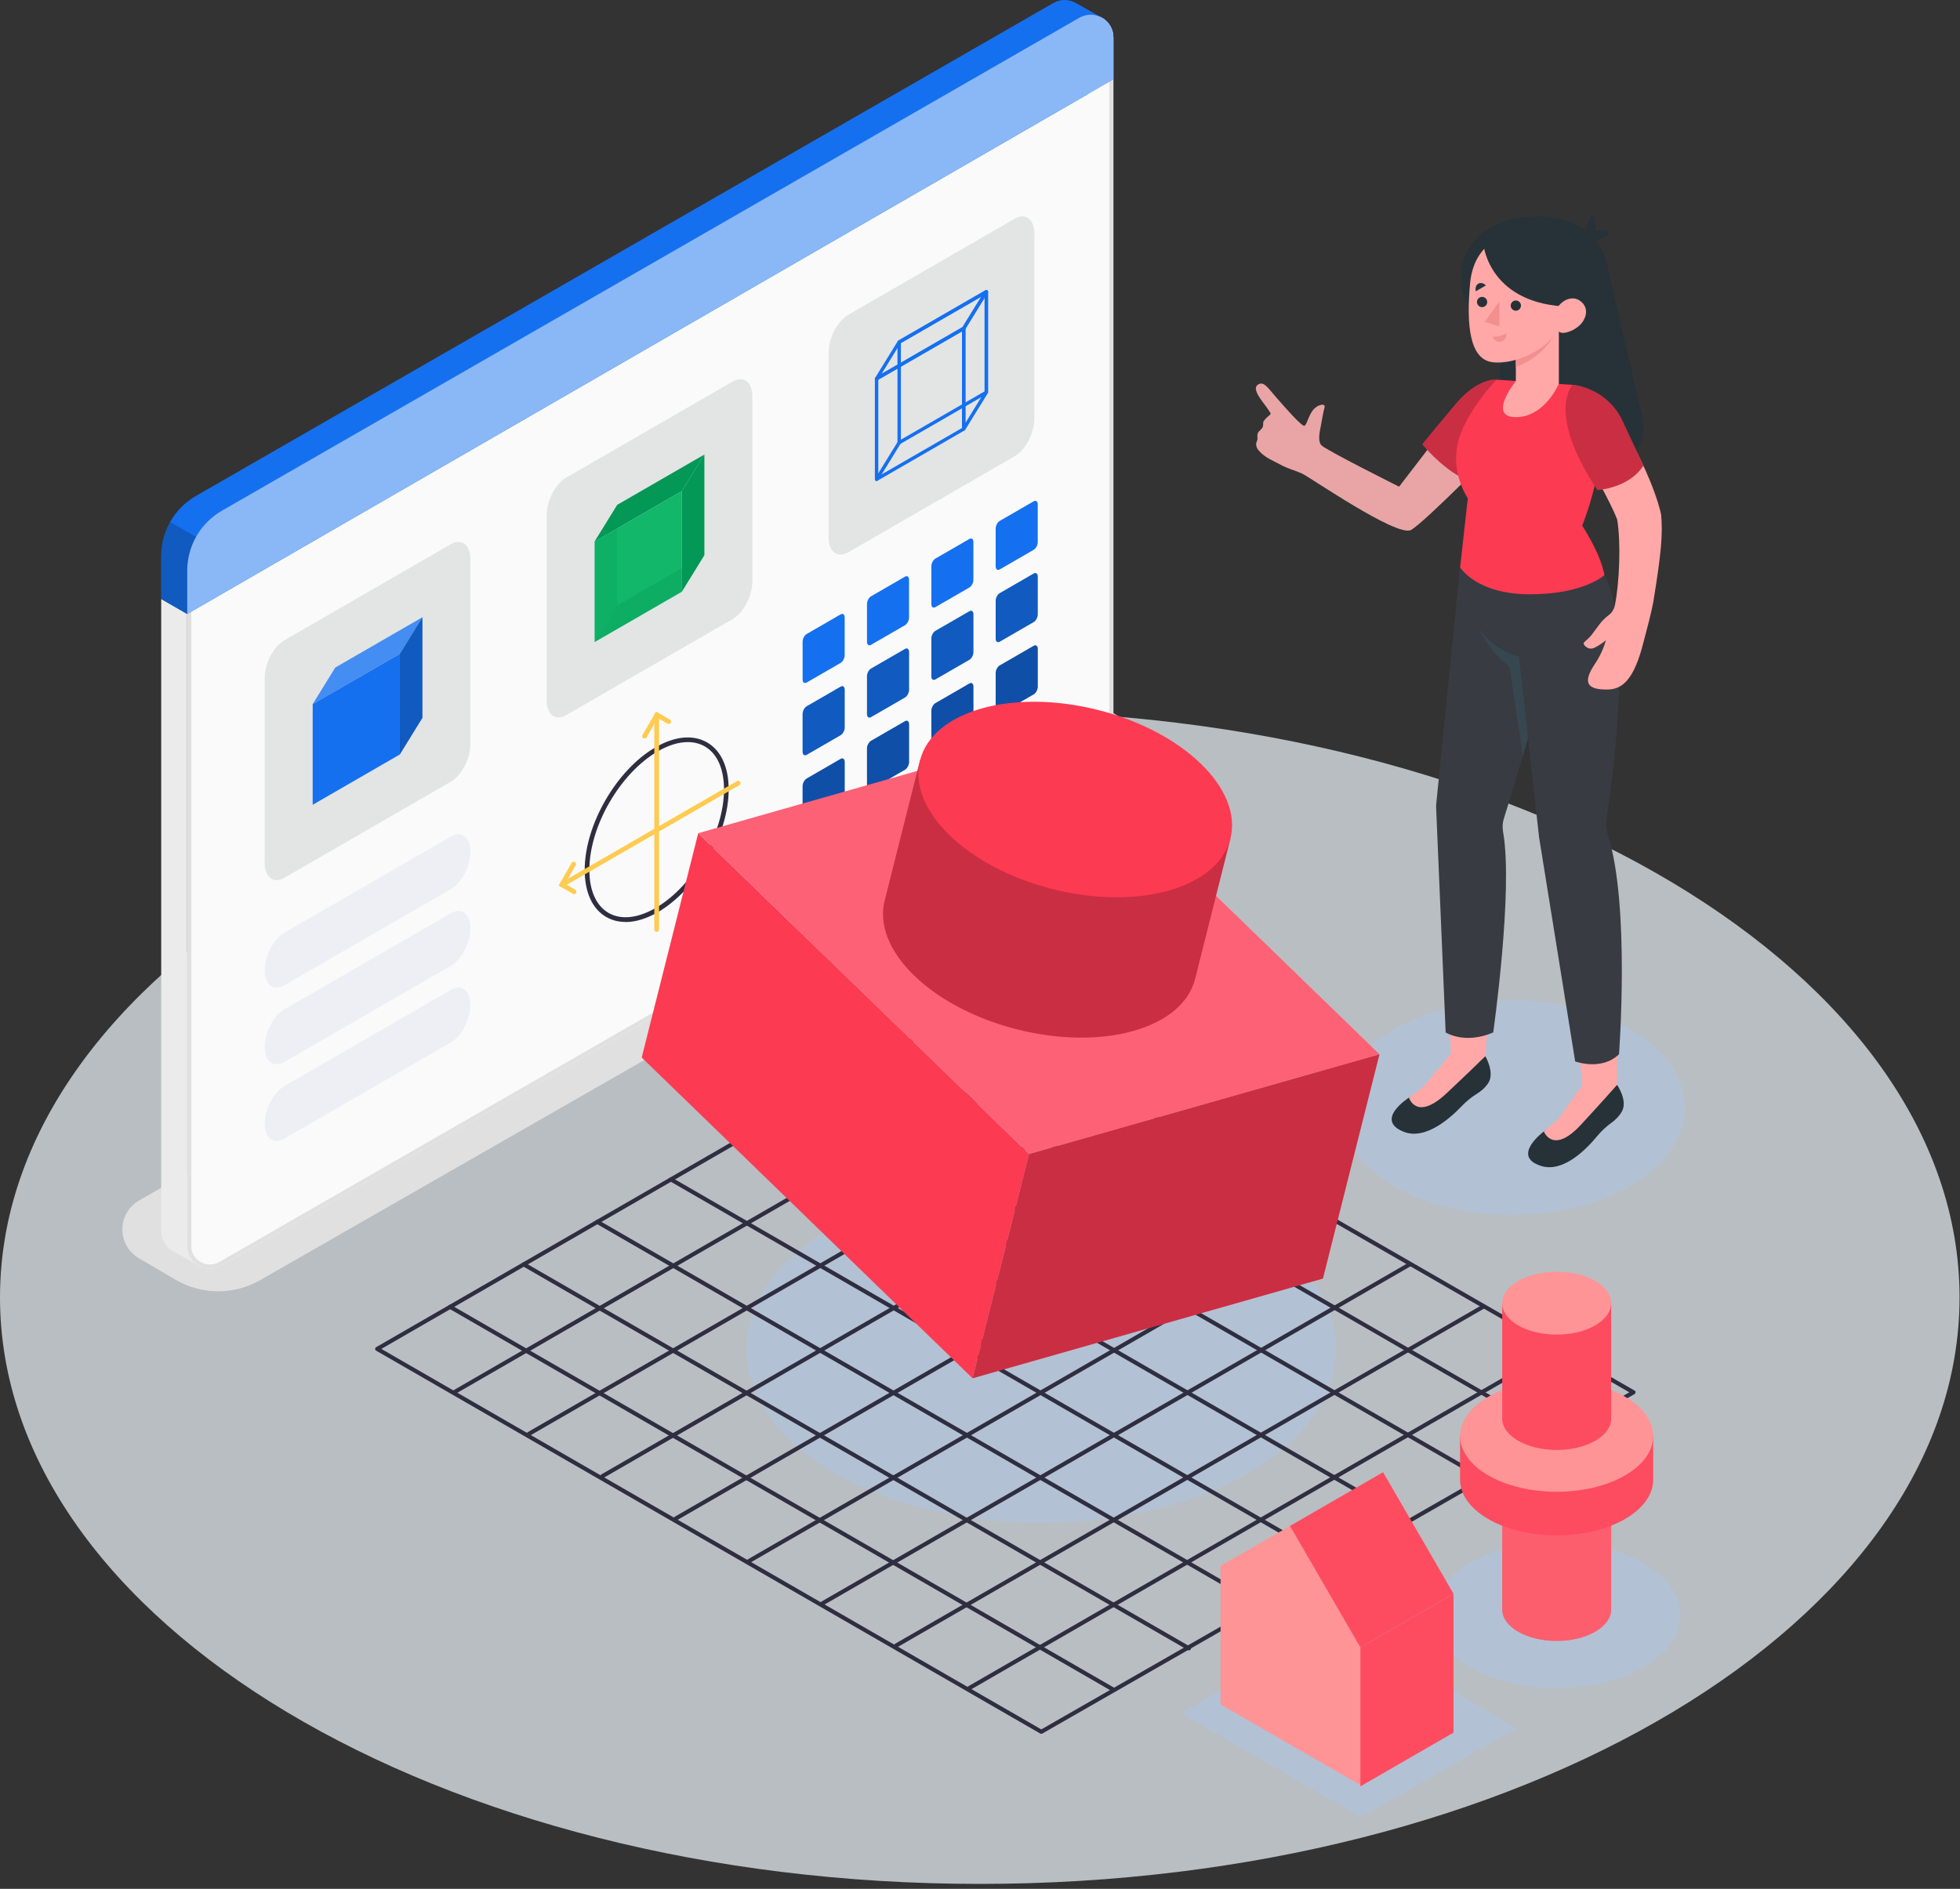 <svg width="194" height="187" viewBox="0 0 194 187" fill="none" xmlns="http://www.w3.org/2000/svg">
<rect x="0" y="0" width="194" height="187" fill="#333333" stroke="none"/>
<g clip-path="url(#clip0_4_4578)">
<g clip-path="url(#clip1_4_4578)">
<path opacity="0.2" d="M103.789 72.627L69.109 82.493L101.859 114.25L136.539 104.378L103.789 72.627Z" fill="white"/>
<path opacity="0.7" d="M96.977 186.512C150.536 186.512 193.955 160.516 193.955 128.447C193.955 96.378 150.536 70.382 96.977 70.382C43.418 70.382 0 96.378 0 128.447C0 160.516 43.418 186.512 96.977 186.512Z" fill="#F3FAFF"/>
<path opacity="0.3" d="M149.657 120.293C159.104 120.293 166.762 115.53 166.762 109.653C166.762 103.777 159.104 99.013 149.657 99.013C140.211 99.013 132.552 103.777 132.552 109.653C132.552 115.53 140.211 120.293 149.657 120.293Z" fill="#A3C9FF"/>
<path opacity="0.3" d="M103.073 150.765C119.189 150.765 132.253 143.069 132.253 133.574C132.253 124.081 119.189 116.384 103.073 116.384C86.958 116.384 73.894 124.081 73.894 133.574C73.894 143.069 86.958 150.765 103.073 150.765Z" fill="#A3C9FF"/>
<path opacity="0.3" d="M154.078 167.121C160.85 167.121 166.34 163.887 166.34 159.897C166.34 155.905 160.85 152.671 154.078 152.671C147.304 152.671 141.814 155.905 141.814 159.897C141.814 163.887 147.304 167.121 154.078 167.121Z" fill="#A3C9FF"/>
<path d="M111.927 77.353L25.773 126.725C23.189 128.218 20.008 128.218 17.424 126.725L13.768 124.578C11.564 123.307 11.564 120.122 13.768 118.85L99.921 69.478C102.505 67.985 105.687 67.985 108.271 69.478L111.927 71.625C114.131 72.896 114.131 76.082 111.927 77.353Z" fill="#E0E0E0"/>
<path opacity="0.3" d="M116.867 169.6L134.715 179.904L150.038 171.134L132.704 160.608L116.867 169.6Z" fill="#A3C9FF"/>
<path d="M110.173 167.47C110.14 167.47 110.103 167.462 110.07 167.441L44.448 129.555C44.35 129.498 44.318 129.375 44.375 129.277C44.432 129.179 44.555 129.146 44.653 129.203L110.275 167.089C110.373 167.146 110.406 167.269 110.348 167.367C110.312 167.433 110.242 167.47 110.173 167.47Z" fill="#2F2E41"/>
<path d="M117.68 163.392C117.648 163.392 117.61 163.384 117.578 163.363L51.735 125.352C51.637 125.294 51.604 125.172 51.661 125.073C51.719 124.976 51.841 124.943 51.94 125L117.782 163.012C117.88 163.069 117.914 163.192 117.856 163.29C117.82 163.355 117.75 163.392 117.68 163.392Z" fill="#2F2E41"/>
<path d="M124.878 159.139C124.844 159.139 124.808 159.131 124.776 159.111L59.018 121.144C58.92 121.086 58.888 120.964 58.945 120.865C59.002 120.768 59.125 120.735 59.223 120.792L124.98 158.759C125.078 158.816 125.11 158.939 125.053 159.037C125.016 159.103 124.946 159.139 124.878 159.139Z" fill="#2F2E41"/>
<path d="M132.078 154.887C132.046 154.887 132.008 154.879 131.976 154.858L66.301 116.94C66.202 116.883 66.17 116.76 66.227 116.662C66.284 116.564 66.407 116.531 66.505 116.588L132.18 154.506C132.278 154.563 132.311 154.686 132.254 154.785C132.216 154.85 132.148 154.887 132.078 154.887Z" fill="#2F2E41"/>
<path d="M139.279 150.635C139.247 150.635 139.21 150.626 139.177 150.606L73.588 112.737C73.49 112.679 73.457 112.557 73.514 112.458C73.572 112.36 73.694 112.328 73.793 112.385L139.382 150.254C139.48 150.312 139.513 150.434 139.456 150.532C139.419 150.597 139.349 150.635 139.279 150.635Z" fill="#2F2E41"/>
<path d="M146.81 146.57C146.778 146.57 146.741 146.562 146.708 146.541L80.98 108.594C80.882 108.537 80.849 108.414 80.907 108.316C80.964 108.218 81.087 108.185 81.185 108.243L146.913 146.189C147.011 146.247 147.044 146.369 146.987 146.468C146.95 146.533 146.88 146.57 146.81 146.57Z" fill="#2F2E41"/>
<path d="M154.076 142.358C154.044 142.358 154.007 142.35 153.974 142.33L88.156 104.329C88.058 104.272 88.026 104.149 88.083 104.051C88.14 103.953 88.263 103.92 88.361 103.978L154.179 141.978C154.277 142.035 154.31 142.158 154.253 142.255C154.216 142.322 154.146 142.358 154.076 142.358Z" fill="#2F2E41"/>
<path d="M95.942 167.326C95.873 167.326 95.803 167.29 95.766 167.223C95.709 167.126 95.742 167.003 95.84 166.946L153.975 133.383C154.073 133.326 154.196 133.358 154.253 133.456C154.31 133.554 154.277 133.676 154.18 133.734L96.045 167.298C96.012 167.317 95.979 167.326 95.942 167.326Z" fill="#2F2E41"/>
<path d="M88.676 163.131C88.607 163.131 88.537 163.094 88.5 163.029C88.443 162.93 88.476 162.808 88.574 162.751L146.701 129.191C146.799 129.134 146.922 129.167 146.979 129.264C147.036 129.363 147.003 129.485 146.905 129.543L88.778 163.102C88.746 163.123 88.713 163.131 88.676 163.131Z" fill="#2F2E41"/>
<path d="M81.418 158.935C81.349 158.935 81.279 158.899 81.243 158.833C81.185 158.735 81.218 158.612 81.316 158.555L139.43 125.003C139.528 124.947 139.651 124.979 139.708 125.078C139.766 125.175 139.732 125.298 139.635 125.355L81.52 158.907C81.488 158.927 81.455 158.935 81.418 158.935Z" fill="#2F2E41"/>
<path d="M74.139 154.748C74.07 154.748 74.001 154.711 73.964 154.646C73.906 154.547 73.939 154.425 74.037 154.367L132.156 120.812C132.253 120.755 132.377 120.788 132.433 120.886C132.492 120.984 132.458 121.107 132.36 121.164L74.242 154.719C74.209 154.74 74.176 154.748 74.139 154.748Z" fill="#2F2E41"/>
<path d="M66.866 150.557C66.796 150.557 66.727 150.52 66.69 150.455C66.633 150.356 66.665 150.234 66.763 150.176L124.882 116.621C124.98 116.564 125.102 116.596 125.16 116.695C125.217 116.793 125.185 116.916 125.086 116.973L66.968 150.528C66.935 150.549 66.902 150.557 66.866 150.557Z" fill="#2F2E41"/>
<path d="M59.64 146.341C59.571 146.341 59.501 146.304 59.464 146.239C59.407 146.14 59.44 146.018 59.538 145.96L117.612 112.434C117.709 112.377 117.832 112.409 117.889 112.508C117.946 112.606 117.914 112.728 117.816 112.786L59.742 146.312C59.71 146.333 59.677 146.341 59.64 146.341Z" fill="#2F2E41"/>
<path d="M52.341 142.166C52.272 142.166 52.202 142.129 52.165 142.064C52.108 141.965 52.141 141.843 52.239 141.785L110.333 108.243C110.431 108.185 110.554 108.218 110.611 108.316C110.668 108.414 110.635 108.537 110.537 108.594L52.444 142.137C52.411 142.158 52.378 142.166 52.341 142.166Z" fill="#2F2E41"/>
<path d="M45.03 137.994C44.96 137.994 44.891 137.958 44.854 137.892C44.797 137.795 44.829 137.671 44.927 137.615L103.058 104.051C103.156 103.994 103.279 104.027 103.336 104.125C103.393 104.223 103.361 104.346 103.263 104.403L45.132 137.967C45.099 137.986 45.066 137.994 45.03 137.994Z" fill="#2F2E41"/>
<path d="M103.066 171.653C103.029 171.653 102.996 171.644 102.963 171.624L37.235 133.722C37.174 133.685 37.133 133.62 37.133 133.546C37.133 133.472 37.174 133.407 37.235 133.37L95.595 99.684C95.656 99.647 95.734 99.647 95.799 99.684L161.784 137.668C161.851 137.704 161.887 137.77 161.887 137.843C161.887 137.918 161.846 137.983 161.784 138.02L103.172 171.624C103.139 171.64 103.106 171.653 103.07 171.653H103.066ZM37.746 133.546L103.066 171.215L161.27 137.843L95.697 100.097L37.746 133.546Z" fill="#2F2E41"/>
<path d="M18.528 124.112V60.784L15.956 59.3V121.892C15.956 123.324 17.24 124.309 18.528 124.117V124.112Z" fill="#EBEBEB"/>
<path d="M17.104 123.851L19.754 125.347V120.677L17.104 123.851Z" fill="#EBEBEB"/>
<path d="M110.201 3.709V70.549C110.201 72.999 108.893 75.268 106.767 76.495L21.901 125.298C20.401 126.162 18.528 125.081 18.528 123.351V56.511C18.528 54.058 19.836 51.792 21.963 50.566L106.828 1.762C108.325 0.895 110.201 1.979 110.201 3.709Z" fill="#FAFAFA"/>
<path d="M107.948 1.865C108.836 1.865 109.793 2.568 109.793 3.709V70.549C109.793 72.847 108.554 74.99 106.562 76.139L21.697 124.943C21.411 125.106 21.1 125.192 20.781 125.192C19.894 125.192 18.937 124.489 18.937 123.351V56.511C18.937 54.213 20.176 52.071 22.167 50.922L107.032 2.114C107.319 1.946 107.625 1.865 107.948 1.865ZM107.948 1.456C107.572 1.456 107.188 1.55 106.828 1.762L21.963 50.566C19.836 51.792 18.528 54.054 18.528 56.511V123.351C18.528 124.664 19.603 125.6 20.781 125.6C21.157 125.6 21.542 125.506 21.901 125.298L106.767 76.495C108.893 75.268 110.201 73.003 110.201 70.549V3.709C110.201 2.396 109.122 1.456 107.948 1.456Z" fill="#E0E0E0"/>
<path d="M106.566 0.348C105.9 -0.07 105.029 -0.143 104.252 0.303L19.387 49.102C17.264 50.329 15.952 52.594 15.952 55.047V59.296L18.524 60.78L107.621 9.344V3.279L109.118 1.783L106.566 0.339V0.348Z" fill="#1570EF"/>
<path d="M110.201 3.709V7.859L18.528 60.785V56.507C18.528 54.054 19.836 51.788 21.963 50.562L106.828 1.762C108.325 0.895 110.201 1.979 110.201 3.709Z" fill="#1570EF"/>
<g style="mix-blend-mode:overlay" opacity="0.5">
<path d="M110.201 3.709V7.859L18.528 60.785V56.507C18.528 54.054 19.836 51.788 21.963 50.562L106.828 1.762C108.325 0.895 110.201 1.979 110.201 3.709Z" fill="white"/>
</g>
<path opacity="0.2" d="M16.839 51.682C16.271 52.692 15.956 53.849 15.956 55.047V59.296L18.528 60.78V56.503C18.528 55.309 18.839 54.16 19.403 53.154L16.839 51.678V51.682Z" fill="black"/>
<path d="M61.917 91.277C61.222 91.277 60.576 91.113 60.008 90.786C58.63 89.993 57.873 88.337 57.873 86.125C57.873 81.663 61.017 76.217 64.882 73.984C66.799 72.876 68.611 72.708 69.989 73.501C71.367 74.295 72.124 75.951 72.124 78.167C72.124 82.632 68.979 88.075 65.115 90.308C63.99 90.954 62.903 91.285 61.921 91.285L61.917 91.277ZM68.075 73.469C67.172 73.469 66.162 73.775 65.115 74.381C61.377 76.54 58.335 81.806 58.335 86.121C58.335 88.161 59.01 89.674 60.236 90.381C61.463 91.089 63.115 90.917 64.882 89.899C68.619 87.74 71.662 82.473 71.662 78.159C71.662 76.118 70.987 74.606 69.76 73.898C69.261 73.612 68.697 73.469 68.079 73.469H68.075Z" fill="#2F2E41"/>
<path d="M64.997 92.258C64.87 92.258 64.764 92.156 64.764 92.025V70.778C64.764 70.651 64.866 70.545 64.997 70.545C65.128 70.545 65.23 70.647 65.23 70.778V92.025C65.23 92.152 65.128 92.258 64.997 92.258Z" fill="#FFCB50"/>
<path d="M55.603 87.842C55.521 87.842 55.443 87.801 55.402 87.728C55.337 87.617 55.378 87.474 55.488 87.413L72.953 77.329C73.063 77.264 73.206 77.304 73.268 77.415C73.333 77.525 73.292 77.668 73.182 77.73L55.717 87.813C55.681 87.834 55.64 87.846 55.603 87.846V87.842Z" fill="#FFCB50"/>
<path d="M56.822 88.525C56.781 88.525 56.744 88.517 56.707 88.492L55.289 87.67L56.585 85.425C56.65 85.315 56.789 85.278 56.9 85.34C57.01 85.405 57.047 85.544 56.985 85.654L55.922 87.499L56.941 88.087C57.051 88.153 57.088 88.292 57.026 88.402C56.986 88.476 56.908 88.517 56.826 88.517L56.822 88.525Z" fill="#FFCB50"/>
<path d="M63.794 73.113C63.754 73.113 63.717 73.105 63.68 73.08C63.569 73.015 63.533 72.876 63.594 72.766L64.931 70.451L66.313 71.249C66.424 71.314 66.46 71.453 66.399 71.563C66.334 71.674 66.195 71.71 66.084 71.649L65.103 71.085L63.999 72.999C63.958 73.072 63.88 73.113 63.798 73.113H63.794Z" fill="#FFCB50"/>
<path d="M83.205 65.63L79.844 67.572C79.623 67.699 79.443 67.564 79.443 67.27V63.528C79.443 63.234 79.623 62.895 79.844 62.768L83.205 60.825C83.426 60.699 83.606 60.834 83.606 61.128V64.87C83.606 65.164 83.426 65.503 83.205 65.63Z" fill="#1570EF"/>
<path d="M89.576 61.897L86.215 63.839C85.994 63.966 85.814 63.831 85.814 63.536V59.795C85.814 59.501 85.994 59.161 86.215 59.034L89.576 57.092C89.797 56.965 89.977 57.1 89.977 57.395V61.136C89.977 61.431 89.797 61.77 89.576 61.897Z" fill="#1570EF"/>
<path d="M83.205 72.786L79.844 74.728C79.623 74.855 79.443 74.72 79.443 74.426V70.684C79.443 70.39 79.623 70.05 79.844 69.924L83.205 67.981C83.426 67.855 83.606 67.99 83.606 68.284V72.025C83.606 72.32 83.426 72.659 83.205 72.786Z" fill="#1570EF"/>
<path d="M89.576 69.053L86.215 70.995C85.994 71.122 85.814 70.987 85.814 70.692V66.951C85.814 66.656 85.994 66.317 86.215 66.19L89.576 64.248C89.797 64.121 89.977 64.256 89.977 64.55V68.292C89.977 68.587 89.797 68.926 89.576 69.053Z" fill="#1570EF"/>
<path d="M83.205 79.938L79.844 81.88C79.623 82.007 79.443 81.872 79.443 81.578V77.836C79.443 77.542 79.623 77.202 79.844 77.076L83.205 75.133C83.426 75.006 83.606 75.141 83.606 75.436V79.177C83.606 79.472 83.426 79.811 83.205 79.938Z" fill="#1570EF"/>
<path d="M89.576 76.204L86.215 78.147C85.994 78.273 85.814 78.139 85.814 77.844V74.103C85.814 73.808 85.994 73.469 86.215 73.342L89.576 71.4C89.797 71.273 89.977 71.408 89.977 71.702V75.444C89.977 75.738 89.797 76.078 89.576 76.204Z" fill="#1570EF"/>
<path d="M95.948 58.163L92.586 60.106C92.365 60.233 92.186 60.097 92.186 59.803V56.062C92.186 55.767 92.365 55.428 92.586 55.301L95.948 53.359C96.168 53.232 96.348 53.367 96.348 53.661V57.403C96.348 57.697 96.168 58.036 95.948 58.163Z" fill="#1570EF"/>
<path d="M95.948 65.319L92.586 67.261C92.365 67.388 92.186 67.253 92.186 66.959V63.218C92.186 62.923 92.365 62.584 92.586 62.457L95.948 60.514C96.168 60.388 96.348 60.523 96.348 60.817V64.559C96.348 64.853 96.168 65.192 95.948 65.319Z" fill="#1570EF"/>
<path d="M95.948 72.475L92.586 74.418C92.365 74.544 92.186 74.409 92.186 74.115V70.373C92.186 70.079 92.365 69.74 92.586 69.613L95.948 67.671C96.168 67.544 96.348 67.679 96.348 67.973V71.715C96.348 72.009 96.168 72.349 95.948 72.475Z" fill="#1570EF"/>
<path d="M102.314 54.434L98.953 56.376C98.732 56.503 98.552 56.368 98.552 56.074V52.332C98.552 52.038 98.732 51.699 98.953 51.572L102.314 49.629C102.535 49.503 102.715 49.638 102.715 49.932V53.673C102.715 53.968 102.535 54.307 102.314 54.434Z" fill="#1570EF"/>
<path d="M102.314 61.586L98.953 63.528C98.732 63.655 98.552 63.52 98.552 63.226V59.484C98.552 59.19 98.732 58.85 98.953 58.724L102.314 56.781C102.535 56.654 102.715 56.789 102.715 57.084V60.825C102.715 61.12 102.535 61.459 102.314 61.586Z" fill="#1570EF"/>
<path d="M102.314 68.742L98.953 70.684C98.732 70.811 98.552 70.676 98.552 70.382V66.64C98.552 66.346 98.732 66.006 98.953 65.879L102.314 63.937C102.535 63.81 102.715 63.945 102.715 64.24V67.981C102.715 68.276 102.535 68.615 102.314 68.742Z" fill="#1570EF"/>
<path opacity="0.2" d="M83.205 72.786L79.844 74.728C79.623 74.855 79.443 74.72 79.443 74.426V70.684C79.443 70.39 79.623 70.05 79.844 69.924L83.205 67.981C83.426 67.855 83.606 67.99 83.606 68.284V72.025C83.606 72.32 83.426 72.659 83.205 72.786Z" fill="black"/>
<path opacity="0.2" d="M89.576 69.052L86.215 70.995C85.994 71.122 85.814 70.987 85.814 70.692V66.951C85.814 66.656 85.994 66.317 86.215 66.19L89.576 64.248C89.797 64.121 89.977 64.256 89.977 64.55V68.292C89.977 68.586 89.797 68.926 89.576 69.052Z" fill="black"/>
<path opacity="0.2" d="M95.948 65.319L92.586 67.262C92.365 67.388 92.186 67.254 92.186 66.959V63.218C92.186 62.923 92.365 62.584 92.586 62.457L95.948 60.515C96.168 60.388 96.348 60.523 96.348 60.817V64.559C96.348 64.853 96.168 65.193 95.948 65.319Z" fill="black"/>
<path opacity="0.2" d="M102.314 61.586L98.953 63.528C98.732 63.655 98.552 63.52 98.552 63.225V59.484C98.552 59.19 98.732 58.85 98.953 58.724L102.314 56.781C102.535 56.654 102.715 56.789 102.715 57.084V60.825C102.715 61.12 102.535 61.459 102.314 61.586Z" fill="black"/>
<path opacity="0.3" d="M83.205 79.938L79.844 81.88C79.623 82.007 79.443 81.872 79.443 81.578V77.836C79.443 77.542 79.623 77.202 79.844 77.076L83.205 75.133C83.426 75.006 83.606 75.141 83.606 75.436V79.177C83.606 79.472 83.426 79.811 83.205 79.938Z" fill="black"/>
<path opacity="0.3" d="M89.576 76.204L86.215 78.147C85.994 78.273 85.814 78.138 85.814 77.844V74.103C85.814 73.808 85.994 73.469 86.215 73.342L89.576 71.4C89.797 71.273 89.977 71.408 89.977 71.702V75.444C89.977 75.738 89.797 76.078 89.576 76.204Z" fill="black"/>
<path opacity="0.3" d="M95.948 72.475L92.586 74.417C92.365 74.544 92.186 74.409 92.186 74.115V70.373C92.186 70.079 92.365 69.74 92.586 69.613L95.948 67.67C96.168 67.544 96.348 67.678 96.348 67.973V71.715C96.348 72.009 96.168 72.348 95.948 72.475Z" fill="black"/>
<path opacity="0.3" d="M102.314 68.742L98.953 70.684C98.732 70.811 98.552 70.676 98.552 70.382V66.64C98.552 66.346 98.732 66.006 98.953 65.88L102.314 63.937C102.535 63.81 102.715 63.946 102.715 64.24V67.981C102.715 68.276 102.535 68.615 102.314 68.742Z" fill="black"/>
<path opacity="0.5" d="M44.608 77.399L28.149 86.901C27.07 87.523 26.199 86.865 26.199 85.425V67.118C26.199 65.679 27.074 64.011 28.149 63.389L44.608 53.886C45.687 53.265 46.558 53.923 46.558 55.362V73.669C46.558 75.109 45.683 76.777 44.608 77.399Z" fill="#CDCECE"/>
<path d="M39.574 64.739L30.95 69.715L33.187 66.092L41.811 61.112L39.574 64.739Z" fill="#1570EF"/>
<path opacity="0.2" d="M39.574 64.739L30.95 69.715L33.187 66.092L41.811 61.112L39.574 64.739Z" fill="white"/>
<path d="M39.574 74.696L30.95 79.676V69.715L39.574 64.739V74.696Z" fill="#1570EF"/>
<path d="M39.574 64.739L41.811 61.112V71.069L39.574 74.695V64.739Z" fill="#1570EF"/>
<path opacity="0.2" d="M39.574 64.739L41.811 61.112V71.069L39.574 74.696V64.739Z" fill="black"/>
<path opacity="0.5" d="M72.517 61.287L56.058 70.79C54.978 71.412 54.107 70.754 54.107 69.314V51.007C54.107 49.568 54.983 47.9 56.058 47.278L72.517 37.775C73.596 37.154 74.467 37.812 74.467 39.251V57.558C74.467 58.998 73.592 60.666 72.517 61.287Z" fill="#CDCECE"/>
<path d="M67.483 48.623L58.859 53.604L61.096 49.977L69.719 45.001L67.483 48.623Z" fill="#039855"/>
<path d="M67.483 58.585L58.859 63.561V53.604L67.483 48.623V58.585Z" fill="#12B76A"/>
<path d="M67.483 48.623L69.72 45.001V54.958L67.483 58.585V48.623Z" fill="#039855"/>
<path opacity="0.2" d="M58.859 53.604L61.096 49.977V59.934L58.859 63.561V53.604Z" fill="#039855"/>
<path opacity="0.3" d="M67.483 58.584L58.859 63.561L61.096 59.934L69.719 54.958L67.483 58.584Z" fill="#039855"/>
<path opacity="0.5" d="M100.424 45.172L83.966 54.675C82.886 55.297 82.015 54.639 82.015 53.199V34.892C82.015 33.453 82.89 31.785 83.966 31.163L100.424 21.66C101.504 21.038 102.375 21.697 102.375 23.136V41.443C102.375 42.882 101.5 44.551 100.424 45.172Z" fill="#CDCECE"/>
<path d="M86.767 37.664C86.722 37.664 86.677 37.648 86.644 37.615C86.591 37.562 86.583 37.476 86.62 37.41L88.856 33.783C88.873 33.759 88.893 33.738 88.914 33.726L97.538 28.746C97.603 28.709 97.689 28.717 97.742 28.774C97.795 28.827 97.803 28.913 97.767 28.979L95.53 32.606C95.514 32.63 95.493 32.651 95.473 32.663L86.849 37.644C86.824 37.66 86.791 37.668 86.763 37.668L86.767 37.664ZM89.122 33.992L87.258 37.014L95.268 32.389L97.133 29.367L89.122 33.992Z" fill="#1570EF"/>
<path d="M86.766 47.617C86.738 47.617 86.709 47.609 86.681 47.593C86.627 47.564 86.595 47.507 86.595 47.446V37.489C86.595 37.428 86.627 37.374 86.681 37.342L95.305 32.361C95.358 32.333 95.419 32.333 95.472 32.361C95.525 32.39 95.558 32.447 95.558 32.508V42.465C95.558 42.526 95.525 42.58 95.472 42.612L86.848 47.593C86.824 47.609 86.795 47.617 86.762 47.617H86.766ZM86.934 37.587V47.156L95.223 42.371V32.803L86.934 37.587Z" fill="#1570EF"/>
<path d="M89.004 43.99C88.975 43.99 88.947 43.982 88.918 43.966C88.865 43.937 88.832 43.88 88.832 43.819V33.862C88.832 33.8 88.865 33.747 88.918 33.715L97.542 28.734C97.595 28.706 97.656 28.706 97.709 28.734C97.763 28.763 97.795 28.82 97.795 28.881V38.838C97.795 38.9 97.763 38.953 97.709 38.986L89.085 43.966C89.061 43.982 89.032 43.99 89 43.99H89.004ZM89.171 33.96V43.529L97.46 38.744V29.176L89.171 33.96Z" fill="#1570EF"/>
<path d="M95.39 42.637C95.39 42.637 95.357 42.637 95.345 42.629C95.271 42.608 95.222 42.543 95.222 42.465V32.508C95.222 32.476 95.23 32.447 95.247 32.418L97.484 28.791C97.524 28.726 97.598 28.697 97.672 28.718C97.745 28.738 97.794 28.803 97.794 28.881V38.838C97.794 38.871 97.786 38.9 97.77 38.928L95.533 42.555C95.5 42.604 95.447 42.637 95.39 42.637ZM95.558 32.557V41.872L97.455 38.793V29.478L95.558 32.557Z" fill="#1570EF"/>
<path d="M86.767 47.618C86.738 47.618 86.705 47.609 86.677 47.593C86.599 47.544 86.574 47.442 86.624 47.36L88.86 43.733C88.909 43.655 89.011 43.631 89.093 43.68C89.175 43.729 89.195 43.831 89.147 43.913L86.91 47.54C86.877 47.593 86.824 47.622 86.767 47.622V47.618Z" fill="#1570EF"/>
<path d="M44.608 88.038L28.149 97.541C27.07 98.163 26.199 97.505 26.199 96.065C26.199 94.626 27.074 92.958 28.149 92.336L44.608 82.833C45.687 82.212 46.558 82.87 46.558 84.309C46.558 85.749 45.683 87.417 44.608 88.038Z" fill="#EEEFF4"/>
<path d="M44.608 95.628L28.149 105.131C27.07 105.752 26.199 105.094 26.199 103.655C26.199 102.215 27.074 100.547 28.149 99.925L44.608 90.422C45.687 89.801 46.558 90.459 46.558 91.898C46.558 93.338 45.683 95.006 44.608 95.628Z" fill="#EEEFF4"/>
<path d="M44.608 103.217L28.149 112.72C27.07 113.342 26.199 112.684 26.199 111.244C26.199 109.805 27.074 108.136 28.149 107.515L44.608 98.012C45.687 97.39 46.558 98.049 46.558 99.488C46.558 100.927 45.683 102.596 44.608 103.217Z" fill="#EEEFF4"/>
<path d="M160.056 107.4C160.056 107.4 161.148 108.966 160.527 110.05C160.24 110.549 159.848 110.913 159.504 111.154C158.969 111.538 158.494 111.988 158.073 112.495C156.957 113.849 154.695 116.118 152.532 115.431C149.502 114.47 152.806 112.021 152.806 112.021L160.053 107.396L160.056 107.4Z" fill="#263238"/>
<path d="M156.221 103.651L156.642 107.4L154.229 110.79L152.811 112.025C152.811 112.025 153.698 114.348 156.462 111.371C158.523 109.15 160.056 107.404 160.056 107.404V103.655H156.217L156.221 103.651Z" fill="#FFA8A7"/>
<path d="M147.016 104.566C147.016 104.566 147.993 106.206 147.294 107.245C146.971 107.723 146.554 108.054 146.198 108.275C145.637 108.619 145.131 109.036 144.677 109.514C143.466 110.782 141.05 112.888 138.94 112.049C135.984 110.876 139.455 108.668 139.455 108.668L147.012 104.57L147.016 104.566Z" fill="#263238"/>
<path d="M143.453 100.555L143.609 104.325L140.959 107.535L139.455 108.664C139.455 108.664 140.174 111.044 143.143 108.271C145.355 106.202 147.011 104.571 147.011 104.571L147.277 100.833L143.45 100.559L143.453 100.555Z" fill="#FFA8A7"/>
<path d="M144.517 56.16L142.155 79.635C142.146 79.725 142.142 79.815 142.146 79.901L143.091 102.215C143.091 102.215 144.98 103.43 147.797 102.215C147.797 102.215 149.797 88.141 148.775 82.367C148.697 81.925 148.717 81.475 148.848 81.05C149.83 77.906 153.894 64.673 154.229 60.556L144.517 56.16Z" fill="#383B41"/>
<path d="M152.168 64.825L145.994 60.83C145.994 60.83 146.292 63.549 149.408 66.002L150.729 74.835C151.509 72.168 152.372 69.122 153.047 66.436L152.168 64.82V64.825Z" fill="#37474F"/>
<path d="M145.45 56.16C145.552 56.254 143.834 63.042 150.336 65.021L152.336 82.874L155.91 105.082C155.91 105.082 158.519 106.055 160.249 104.37C160.249 104.37 161.357 89.629 159.165 82.727C158.989 82.175 158.931 81.598 159.017 81.026C159.603 77.219 161.659 62.261 158.809 56.933L145.454 56.16H145.45Z" fill="#383B41"/>
<path d="M159.087 26.256L162.579 41.345C162.804 42.318 162.678 43.336 162.224 44.228C161.112 46.395 158.404 47.18 156.307 45.941L148.447 41.3V26.256H159.087Z" fill="#263238"/>
<path d="M148.91 38.147C147.302 38.008 145.736 38.712 144.767 40.004C143.467 41.705 138.482 48.182 138.482 48.182C138.482 48.182 131.122 44.502 130.773 44.068C130.426 43.635 130.619 42.752 130.717 42.269C130.815 41.786 130.983 40.703 131.089 40.4C131.277 39.873 130.496 40.016 130.034 40.511C129.572 41.005 129.371 41.971 129.138 42.146C128.906 42.322 127.163 40.302 126.313 39.333C125.462 38.364 125.086 37.697 124.502 38.086C124.093 38.372 124.354 38.949 124.964 39.779C125.245 40.13 125.508 40.498 125.748 40.883C125.818 41.03 125.597 41.148 125.508 41.23C125.344 41.378 125.049 41.639 125.029 41.848C125.032 41.975 125.029 42.101 125.005 42.224C124.927 42.502 124.596 42.633 124.489 42.903C124.419 43.095 124.489 43.312 124.456 43.52C124.432 43.651 124.359 43.77 124.333 43.905C124.317 44.17 124.416 44.432 124.607 44.616C125.201 45.328 126.014 45.597 126.796 46.031C127.445 46.391 128.116 46.546 128.865 46.877C129.613 47.209 138.29 53.228 139.664 52.467C141.038 51.707 148.757 43.811 148.757 43.811C150.802 40.413 148.91 38.147 148.91 38.147Z" fill="#E9A5A5"/>
<path d="M148.112 37.587C148.112 37.587 146.301 37.358 144.084 39.995C141.868 42.629 140.777 43.982 140.777 43.982C140.777 43.982 142.498 46.113 144.559 47.221L148.112 37.587Z" fill="#FC3A52"/>
<path opacity="0.2" d="M148.111 37.587C148.111 37.587 146.3 37.358 144.084 39.995C141.867 42.629 140.776 43.982 140.776 43.982C140.776 43.982 142.498 46.113 144.559 47.221L148.111 37.587Z" fill="black"/>
<path d="M148.111 37.587L155.632 38.102C157.472 38.229 158.87 39.811 158.764 41.651C158.605 44.342 158.097 48.284 156.604 52.046C156.604 52.046 158.412 54.745 158.809 56.932C158.809 56.932 156.789 58.838 151.441 58.838C146.091 58.838 144.522 56.16 144.522 56.16L145.283 49.331C145.283 49.331 143.61 46.939 144.277 43.921C144.942 40.903 148.116 37.587 148.116 37.587H148.111Z" fill="#FC3A52"/>
<path d="M156.867 23.009C156.867 23.009 157.329 21.251 157.644 21.28C157.959 21.308 157.917 22.85 157.917 22.85C157.917 22.85 159.382 22.719 159.226 23.14C159.071 23.561 157.365 23.991 157.365 23.991L156.862 23.005L156.867 23.009Z" fill="#263238"/>
<path d="M159.152 29.139C158.482 34.111 154.298 34.111 154.298 34.111L145.515 30.247C145.515 30.247 144.853 29.666 144.652 28.333C144.582 27.875 144.566 27.327 144.652 26.686C144.652 26.681 144.652 26.673 144.652 26.669C144.934 24.58 146.497 22.331 149.903 21.64C150.581 21.5 151.337 21.423 152.168 21.423C152.548 21.423 152.911 21.439 153.263 21.48C155.921 21.738 157.766 22.977 158.649 24.894C158.841 25.316 158.988 25.77 159.087 26.252C159.267 27.123 159.291 28.088 159.152 29.135V29.139Z" fill="#263238"/>
<path d="M154.295 37.984L150.038 41.3V30.738H154.295V37.984Z" fill="#FFA8A7"/>
<path d="M150.038 36.348C151.678 35.714 153.387 34.447 154.295 32.3V30.742H150.038V36.352V36.348Z" fill="#F28F8F"/>
<path d="M150.957 22.907C149.342 22.907 145.908 23.807 145.51 28.035C145.114 32.259 145.499 35.538 147.678 35.853C149.857 36.168 154.923 34.59 155.598 29.119C156.277 23.647 152.532 22.907 150.953 22.907H150.957Z" fill="#FFA8A7"/>
<path d="M148.415 29.822V32.316L146.955 31.866L148.415 29.822Z" fill="#F28F8F"/>
<path d="M150.038 30.762C150.318 30.762 150.545 30.535 150.545 30.255C150.545 29.975 150.318 29.748 150.038 29.748C149.758 29.748 149.531 29.975 149.531 30.255C149.531 30.535 149.758 30.762 150.038 30.762Z" fill="#263238"/>
<path d="M147.204 29.899C147.204 30.182 146.975 30.407 146.696 30.407C146.419 30.407 146.19 30.177 146.19 29.899C146.19 29.621 146.419 29.392 146.696 29.392C146.975 29.392 147.204 29.621 147.204 29.899Z" fill="#263238"/>
<path d="M146.079 28.84L147.073 28.252C147.073 28.252 146.693 27.855 146.312 28.092C145.932 28.329 146.079 28.84 146.079 28.84Z" fill="#263238"/>
<path d="M147.727 33.326C147.727 33.326 148.532 33.4 149.092 32.958C149.092 32.958 149.186 33.678 148.581 33.817C147.975 33.956 147.722 33.326 147.722 33.326H147.727Z" fill="#F28F8F"/>
<path d="M146.86 24.346C146.86 24.346 147.466 30.182 155.402 30.366C155.402 30.366 157.799 24.567 153.064 22.682C148.324 20.797 146.864 24.346 146.864 24.346H146.86Z" fill="#263238"/>
<path d="M154.077 30.574C153.566 31.457 153.697 32.529 154.408 32.897C154.867 33.134 156.215 32.623 156.726 31.74C157.238 30.856 156.952 30.1 156.257 29.699C155.561 29.298 154.588 29.691 154.077 30.574Z" fill="#FFA8A7"/>
<path d="M150.037 37.722C150.037 37.722 147.154 41.3 150.037 41.3C152.919 41.3 154.294 37.984 154.294 37.984L150.037 37.722Z" fill="#FFA8A7"/>
<path d="M164.408 50.889C163.737 48.018 161.991 44.616 161.03 42.948L157.002 45.508C157.002 45.508 159.345 49.531 160.065 51.425C160.453 53.678 160.294 57.734 159.836 59.946C159.751 60.335 159.538 60.67 159.239 60.891C158.438 61.492 158.135 62.093 157.546 62.841C157.084 63.426 156.671 63.581 156.749 63.757C156.969 64.166 157.432 64.33 157.812 64.129C158.221 63.933 158.605 63.684 158.952 63.385C158.712 64.228 158.344 65.017 157.869 65.72C156.789 67.339 156.794 68.317 159.157 68.263C160.642 68.231 161.771 67.188 162.678 63.553C162.944 62.506 163.463 60.703 163.684 59.345C164.411 54.872 164.612 52.786 164.408 50.881V50.889Z" fill="#FFA8A7"/>
<path d="M155.651 38.106C155.651 38.106 152.988 40.805 158.113 48.517C158.113 48.517 161.22 48.346 162.659 46.101L160.594 41.664C159.679 39.697 157.806 38.348 155.651 38.102V38.106Z" fill="#FC3A52"/>
<path opacity="0.2" d="M155.651 38.106C155.651 38.106 152.988 40.805 158.113 48.517C158.113 48.517 161.22 48.346 162.659 46.101L160.594 41.664C159.679 39.697 157.806 38.348 155.651 38.102V38.106Z" fill="black"/>
<path d="M159.472 147.92H148.692V159.344C148.692 160.142 149.22 160.939 150.271 161.544C152.377 162.759 155.787 162.759 157.893 161.544C158.944 160.935 159.472 160.142 159.472 159.344V147.92Z" fill="#FC3A52"/>
<path opacity="0.4" d="M159.472 147.92H148.692V159.344C148.692 160.142 149.22 160.939 150.271 161.544C152.377 162.759 155.787 162.759 157.893 161.544C158.944 160.935 159.472 160.142 159.472 159.344V147.92Z" fill="#FF9497"/>
<path d="M154.078 151.039C157.054 151.039 159.467 149.646 159.467 147.928C159.467 146.209 157.054 144.816 154.078 144.816C151.1 144.816 148.688 146.209 148.688 147.928C148.688 149.646 151.1 151.039 154.078 151.039Z" fill="#E54D38"/>
<path d="M163.634 142.161H144.521V146.487C144.521 147.899 145.453 149.314 147.318 150.39C151.051 152.544 157.099 152.544 160.833 150.39C162.697 149.314 163.629 147.899 163.629 146.487V142.161H163.634Z" fill="#FC3A52"/>
<path opacity="0.2" d="M163.634 142.161H144.521V146.487C144.521 147.899 145.453 149.314 147.318 150.39C151.051 152.544 157.099 152.544 160.833 150.39C162.697 149.314 163.629 147.899 163.629 146.487V142.161H163.634Z" fill="#FF9497"/>
<path d="M160.836 146.075C157.103 148.23 151.055 148.23 147.323 146.075C143.589 143.92 143.589 140.428 147.323 138.273C151.055 136.118 157.103 136.118 160.836 138.273C164.57 140.428 164.57 143.92 160.836 146.075Z" fill="#FF9497"/>
<path d="M159.472 129.011H148.692V140.436C148.692 141.233 149.22 142.031 150.271 142.636C152.377 143.85 155.787 143.85 157.893 142.636C158.944 142.027 159.472 141.233 159.472 140.436V129.011Z" fill="#FC3A52"/>
<path opacity="0.2" d="M159.472 129.011H148.692V140.436C148.692 141.233 149.22 142.031 150.271 142.636C152.377 143.85 155.787 143.85 157.893 142.636C158.944 142.026 159.472 141.233 159.472 140.436V129.011Z" fill="#FF9497"/>
<path d="M154.078 132.131C157.054 132.131 159.467 130.737 159.467 129.019C159.467 127.301 157.054 125.907 154.078 125.907C151.1 125.907 148.688 127.301 148.688 129.019C148.688 130.737 151.1 132.131 154.078 132.131Z" fill="#FF9497"/>
<path d="M134.758 176.8L120.814 168.749V155.001L127.787 151.018L134.758 163.048V176.8Z" fill="#FF9497"/>
<path d="M134.655 163.102L127.682 151.071L136.895 145.752L143.867 157.782L134.655 163.102Z" fill="#FD4C60"/>
<path d="M134.653 176.854V163.102L143.867 157.782V171.534L134.653 176.854Z" fill="#FD4C60"/>
<path d="M96.265 136.453L63.516 104.697L69.109 82.493L101.859 114.249L96.265 136.453Z" fill="#FC3A52"/>
<path d="M136.539 104.378L101.859 114.249L96.265 136.453L130.944 126.582L136.539 104.378Z" fill="#FC3A52"/>
<path d="M103.789 72.626L69.109 82.493L101.859 114.249L136.539 104.378L103.789 72.626Z" fill="#FC3A52"/>
<path opacity="0.2" d="M103.789 72.627L69.109 82.493L101.859 114.25L136.539 104.378L103.789 72.627Z" fill="white"/>
<path d="M121.793 83.001L91.068 75.26L87.563 89.175C86.991 91.445 87.919 94.094 90.483 96.58C95.611 101.557 105.339 104.006 112.208 102.056C115.643 101.078 117.716 99.189 118.289 96.916L121.793 83.001Z" fill="#FC3A52"/>
<path opacity="0.2" d="M121.793 83L91.068 75.26L87.563 89.175C86.991 91.444 87.919 94.094 90.483 96.58C95.611 101.557 105.339 104.006 112.208 102.056C115.643 101.078 117.716 99.189 118.289 96.915L121.793 83Z" fill="black"/>
<path d="M121.786 83.025C123.02 78.126 117.143 72.422 108.66 70.285C100.176 68.148 92.298 70.386 91.064 75.285C89.83 80.184 95.707 85.888 104.191 88.025C112.674 90.163 120.553 87.924 121.786 83.025Z" fill="#FC3A52"/>
<path opacity="0.2" d="M136.539 104.378L101.859 114.249L96.265 136.453L130.944 126.582L136.539 104.378Z" fill="black"/>
</g>
</g>
<defs>
<clipPath id="clip0_4_4578">
<rect width="194" height="187" fill="white"/>
</clipPath>
<clipPath id="clip1_4_4578">
<rect width="194" height="187.03" fill="white"/>
</clipPath>
</defs>
</svg>
